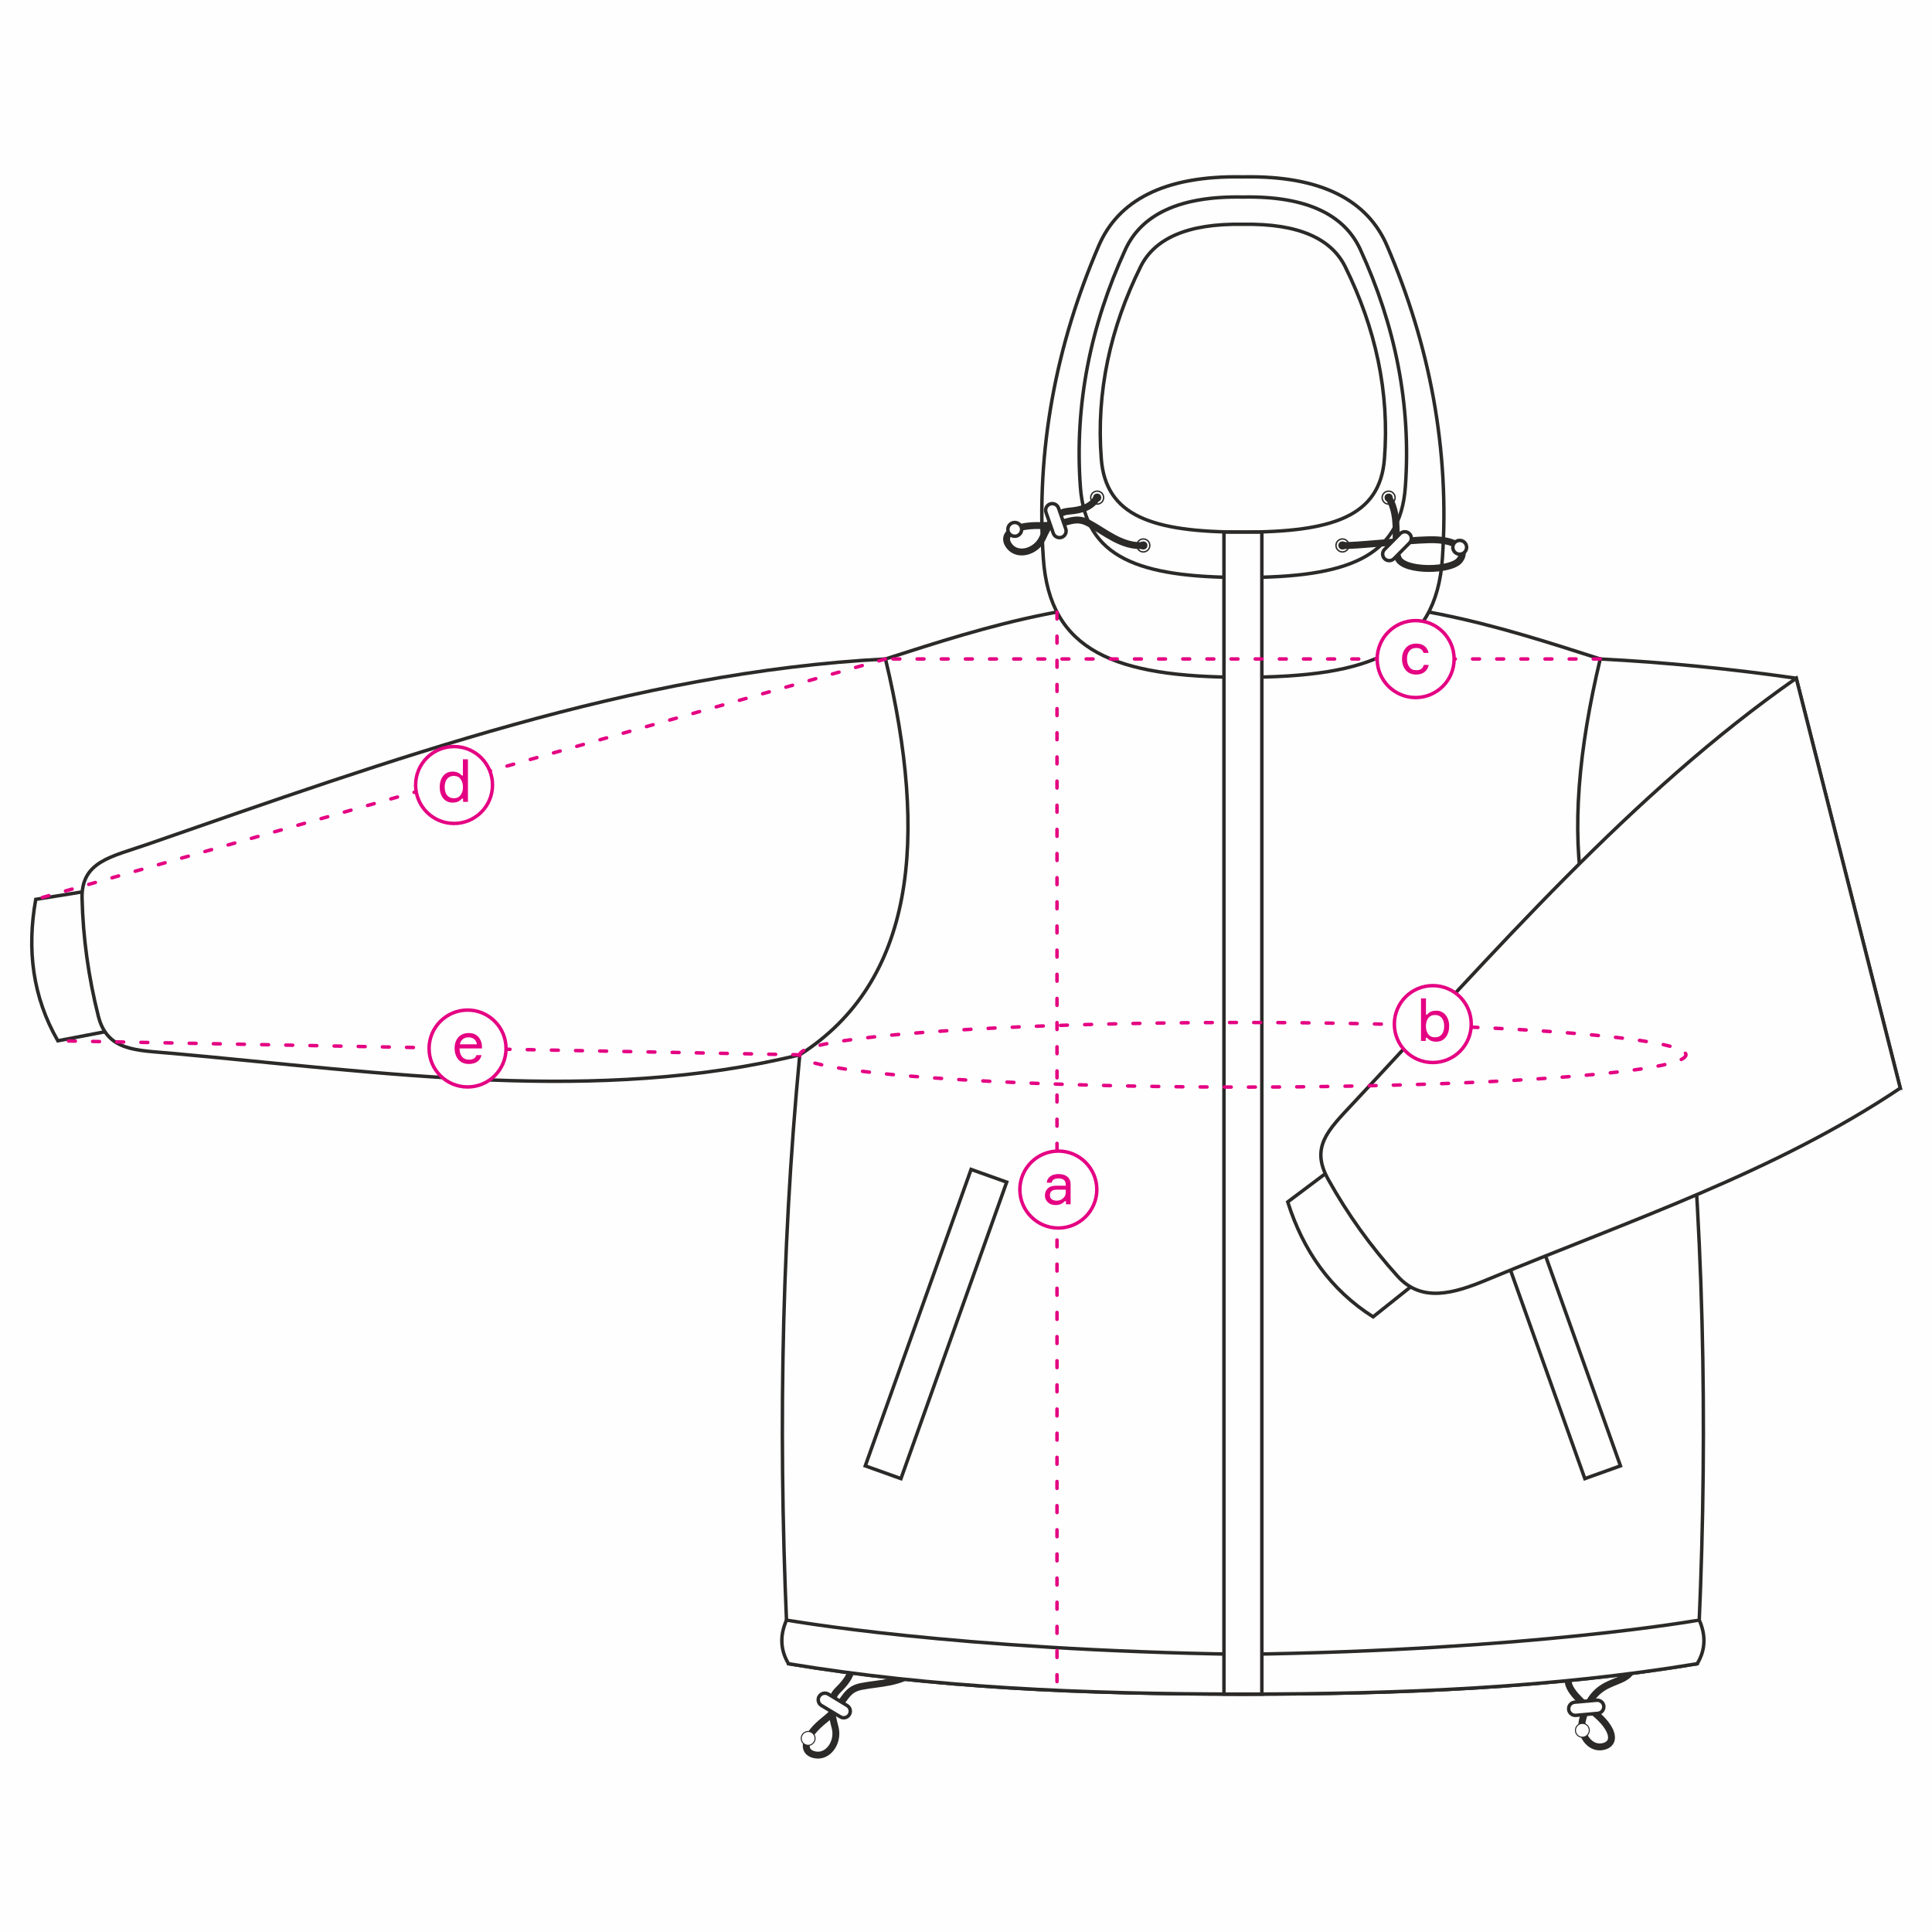 <?xml version="1.0" encoding="UTF-8"?> <!-- Creator: CorelDRAW X8 --> <svg xmlns="http://www.w3.org/2000/svg" xmlns:xlink="http://www.w3.org/1999/xlink" xml:space="preserve" width="279.929mm" height="279.929mm" style="shape-rendering:geometricPrecision; text-rendering:geometricPrecision; image-rendering:optimizeQuality; fill-rule:evenodd; clip-rule:evenodd" viewBox="0 0 27993 27993"> <defs> <style type="text/css"> <![CDATA[ .str0 {stroke:#2B2A29;stroke-width:50} .str2 {stroke:#2B2A29;stroke-width:27.42} .str3 {stroke:#2B2A29;stroke-width:20} .str1 {stroke:#2B2A29;stroke-width:100;stroke-linecap:round;stroke-linejoin:round} .str5 {stroke:#E40082;stroke-width:50;stroke-linecap:round;stroke-linejoin:round} .str4 {stroke:#E40082;stroke-width:50;stroke-linecap:round;stroke-linejoin:round;stroke-dasharray:99.98 249.95} .fil2 {fill:none} .fil0 {fill:#FEFEFE} .fil1 {fill:#FEFEFE} .fil4 {fill:#E40082;fill-rule:nonzero} .fil3 {fill:#FEFEFE;fill-rule:nonzero} ]]> </style> </defs> <g id="Слой_x0020_1">  <g id="_2932922871456"> <rect class="fil0" width="27993" height="27993"></rect> <g> <path class="fil1 str0" d="M23186 9548c951,49 1898,144 2840,279l1507 5939c-1048,-81 -2085,-233 -3105,-483 -1265,222 -2530,445 -3796,667 39,-1718 78,-3436 116,-5154 813,-416 1626,-832 2438,-1248l0 0z"></path> <path class="fil2 str1" d="M12336 24073c21,167 -56,279 -197,418 -141,139 -90,339 -38,544 52,206 -101,434 -299,390 -197,-43 -157,-266 148,-507 306,-241 272,-431 526,-482 253,-52 598,-40 817,-255"></path> <circle class="fil1 str2" transform="matrix(0.423 -0.35 0.35 0.423 11709.6 25187.9)" r="183"></circle> <path class="fil2 str1" d="M23681 24073c-55,434 -567,124 -751,843 -52,206 101,434 298,390 198,-43 158,-266 -147,-507 -588,-465 -252,-514 -358,-618"></path> <circle class="fil1 str2" transform="matrix(-0.423 -0.35 -0.35 0.423 22927.2 25070.9)" r="183"></circle> <path class="fil1 str0" d="M1326 12901c92,677 183,1355 275,2033 -255,48 -509,97 -763,146 -365,-635 -451,-1322 -320,-2049 270,-44 539,-87 808,-130l0 0z"></path> <path class="fil1 str0" d="M12830 9548c-3669,191 -7148,1455 -10707,2690 -506,176 -946,242 -934,777 14,574 93,1143 236,1709 129,507 545,491 1066,538 3099,282 6165,739 9097,21 1265,222 2531,445 3796,667 -38,-1718 -77,-3436 -116,-5154 -812,-416 -1625,-832 -2438,-1248l0 0z"></path> <path class="fil1 str0" d="M18008 8700c-2213,-120 -3687,371 -5178,848 625,2613 424,4669 -1242,5735 -280,2925 -315,5867 -163,8823 2095,347 4276,440 6583,440 2307,0 4489,-93 6583,-440 153,-2956 118,-5898 -163,-8823 -1666,-1066 -1867,-3122 -1242,-5735 -1490,-477 -2964,-968 -5178,-848l0 0z"></path> <path class="fil1 str0" d="M11396 23473c-96,218 -93,430 29,633 2095,347 4276,440 6583,440 2307,0 4489,-93 6583,-440 123,-203 126,-415 30,-633 -2,0 -2432,437 -6613,497 -4180,-60 -6611,-497 -6612,-497l0 0z"></path> <polygon class="fil3 str0" points="14586,17128 13054,21424 12537,21239 14070,16944 "></polygon> <path class="fil1 str0" d="M18008 9813c1860,0 2799,-380 2891,-1722 108,-1574 -184,-3090 -801,-4528 -279,-651 -939,-1023 -2090,-1000 -1151,-23 -1810,349 -2089,1000 -618,1438 -910,2954 -802,4528 92,1342 1032,1722 2891,1722l0 0z"></path> <polygon class="fil3 str0" points="21431,17128 22963,21424 23479,21239 21947,16944 "></polygon> <path class="fil1 str0" d="M18008 8367c1513,0 2280,-288 2354,-1309 88,-1197 -149,-2349 -652,-3443 -227,-495 -764,-778 -1702,-760l0 0c-937,-18 -1474,265 -1702,760 -502,1094 -740,2246 -652,3443 75,1021 841,1309 2354,1309z"></path> <circle class="fil1 str3" cx="20120" cy="7210" r="94"></circle> <circle class="fil1 str3" cx="20120" cy="7210" r="49"></circle> <circle class="fil1 str3" cx="19451" cy="7903" r="94"></circle> <circle class="fil1 str3" cx="19451" cy="7903" r="49"></circle> <path class="fil2 str1" d="M20120 7210c187,295 57,708 140,883 90,191 763,184 888,24 125,-160 -48,-305 -437,-297 -348,8 -1106,96 -1260,83"></path> <circle class="fil1 str0" cx="21150" cy="7930" r="100"></circle> <path class="fil1 str0" d="M18008 7710c1317,0 1986,-234 2051,-1059 77,-969 -130,-1901 -568,-2786 -198,-401 -666,-630 -1483,-615l0 0c-816,-15 -1284,214 -1482,615 -438,885 -645,1817 -569,2786 66,825 734,1059 2051,1059l0 0z"></path> <polygon class="fil3 str0" points="17734,24546 17734,7710 18283,7710 18283,24546 "></polygon> <path class="fil1 str0" d="M20421 7732l0 0c-37,-37 -98,-37 -135,1l-225 227c-37,38 -37,98 1,136l0 0c38,37 98,36 135,-1l225 -227c37,-38 37,-99 -1,-136z"></path> <path class="fil1 str0" d="M11869 24579l0 0c27,-45 86,-60 132,-33l273 166c45,27 60,86 32,131l0 0c-27,45 -86,60 -131,32l-274 -165c-45,-27 -59,-86 -32,-131z"></path> <path class="fil1 str0" d="M23238 24721l0 0c-5,-52 -52,-91 -104,-86l-318 28c-53,5 -92,51 -87,104l0 0c4,52 51,91 104,87l318 -29c52,-4 91,-51 87,-104z"></path> <path class="fil1 str0" d="M19312 16924c397,557 794,1114 1191,1671 -203,161 -405,323 -608,485 -618,-393 -1014,-960 -1237,-1665 218,-164 436,-328 654,-491l0 0z"></path> <path class="fil1 str0" d="M26026 9827c-2389,1668 -4378,3977 -6422,6161 -366,391 -620,633 -359,1101 279,501 614,969 1005,1402 350,389 816,251 1299,50 2083,-866 4169,-1557 5984,-2775l-1507 -5939 0 0z"></path> <circle class="fil1 str3" cx="15897" cy="7210" r="94"></circle> <circle class="fil1 str3" cx="15897" cy="7210" r="49"></circle> <circle class="fil1 str3" cx="16566" cy="7903" r="94"></circle> <circle class="fil1 str3" cx="16566" cy="7903" r="49"></circle> <path class="fil2 str1" d="M15897 7210c-90,142 -221,180 -418,197 -198,17 -286,203 -377,395 -90,191 -354,270 -478,110 -125,-160 48,-305 437,-297 389,9 484,-158 712,-36 228,121 486,351 793,324"></path> <circle class="fil1 str0" cx="14703" cy="7670" r="100"></circle> <path class="fil1 str0" d="M15215 7302l0 0c50,-17 104,9 122,59l105 302c17,50 -9,104 -59,122l0 0c-50,17 -105,-9 -122,-59l-105 -302c-18,-50 9,-104 59,-122z"></path> <line class="fil2 str4" x1="15315" y1="8868" x2="15315" y2="24492"></line> <line class="fil2 str4" x1="23186" y1="9548" x2="12830" y2="9548"></line> <ellipse class="fil2 str4" cx="18008" cy="15283" rx="6420" ry="468"></ellipse> <line class="fil2 str4" x1="11588" y1="15283" x2="838" y2="15080"></line> <line class="fil2 str4" x1="12830" y1="9548" x2="518" y2="13031"></line> <g> <path class="fil1 str5" d="M15334 16678c308,0 558,250 558,558 0,307 -250,557 -558,557 -307,0 -557,-250 -557,-557 0,-308 250,-558 557,-558z"></path> <path class="fil4" d="M15512 17449l0 -291c0,-94 -67,-147 -175,-147 -98,0 -165,47 -170,125l72 0c3,-39 38,-62 99,-62 71,0 104,34 104,89l0 17 -139 0c-55,0 -96,13 -123,41 -27,28 -40,61 -40,100 0,38 13,71 41,98 27,27 65,41 112,41 60,0 104,-19 133,-56l19 0 0 45 67 0 0 0 0 0zm-201 -52c-62,0 -99,-30 -99,-78 0,-55 34,-82 103,-82l127 0 0 39c0,34 -12,63 -39,86 -25,23 -56,35 -92,35l0 0z"></path> </g> <g> <path class="fil1 str5" d="M20760 14281c308,0 557,249 557,557 0,308 -249,557 -557,557 -308,0 -557,-249 -557,-557 0,-308 249,-557 557,-557z"></path> <path class="fil4" d="M20810 14644c-59,0 -103,18 -130,56l-19 0 0 -234 -72 0 0 616 69 0 0 -46 19 0c30,38 74,57 133,57 57,0 103,-21 136,-63 34,-42 51,-97 51,-162 0,-65 -17,-119 -51,-161 -34,-42 -80,-63 -136,-63l0 0 0 0zm-16 386c-45,0 -78,-15 -101,-47 -22,-31 -33,-69 -33,-115 0,-45 11,-84 33,-115 23,-31 56,-47 101,-47 84,0 131,64 131,162 0,98 -47,162 -131,162z"></path> </g> <g> <path class="fil1 str5" d="M20511 8992c308,0 558,250 558,557 0,308 -250,558 -558,558 -307,0 -557,-250 -557,-558 0,-307 250,-557 557,-557z"></path> <path class="fil4" d="M20629 9634c-12,52 -47,77 -107,77 -46,0 -79,-15 -102,-47 -23,-31 -34,-70 -34,-116 0,-93 44,-160 135,-160 55,0 90,24 105,72l72 0c-14,-82 -79,-135 -177,-135 -65,0 -116,21 -152,63 -36,41 -55,95 -55,161 0,65 19,120 55,162 36,42 87,63 152,63 98,0 164,-55 180,-140l-72 0 0 0 0 0z"></path> </g> <g> <path class="fil1 str5" d="M6579 10817c307,0 557,249 557,557 0,308 -250,557 -557,557 -308,0 -557,-249 -557,-557 0,-308 249,-557 557,-557z"></path> <path class="fil4" d="M6707 11236l-18 0c-30,-37 -73,-56 -131,-56 -57,0 -103,21 -137,63 -33,42 -50,96 -50,161 0,65 17,120 50,162 34,41 80,63 137,63 59,0 103,-19 133,-57l19 0 0 46 70 0 0 -616 -73 0 0 234 0 0 0 0zm-132 330c-85,0 -132,-64 -132,-162 0,-98 47,-162 132,-162 44,0 77,16 99,47 23,31 34,69 34,115 0,46 -11,84 -34,115 -22,31 -55,47 -99,47l0 0z"></path> </g> <path class="fil1 str5" d="M6775 14635c307,0 557,249 557,557 0,308 -250,557 -557,557 -308,0 -558,-249 -558,-557 0,-308 250,-557 558,-557z"></path> <path class="fil4" d="M6983 15167c0,-56 -18,-104 -51,-142 -33,-38 -79,-57 -139,-57 -64,0 -114,20 -151,60 -36,40 -55,93 -55,160 0,67 19,122 55,165 37,42 87,63 153,63 101,0 167,-51 181,-128l-73 0c-13,44 -50,66 -108,66 -88,0 -134,-60 -137,-163l325 0 0 -24 0 0zm-192 -137c69,0 112,44 118,101l-246 0c11,-58 54,-101 128,-101z"></path> </g> </g> </g> </svg> 